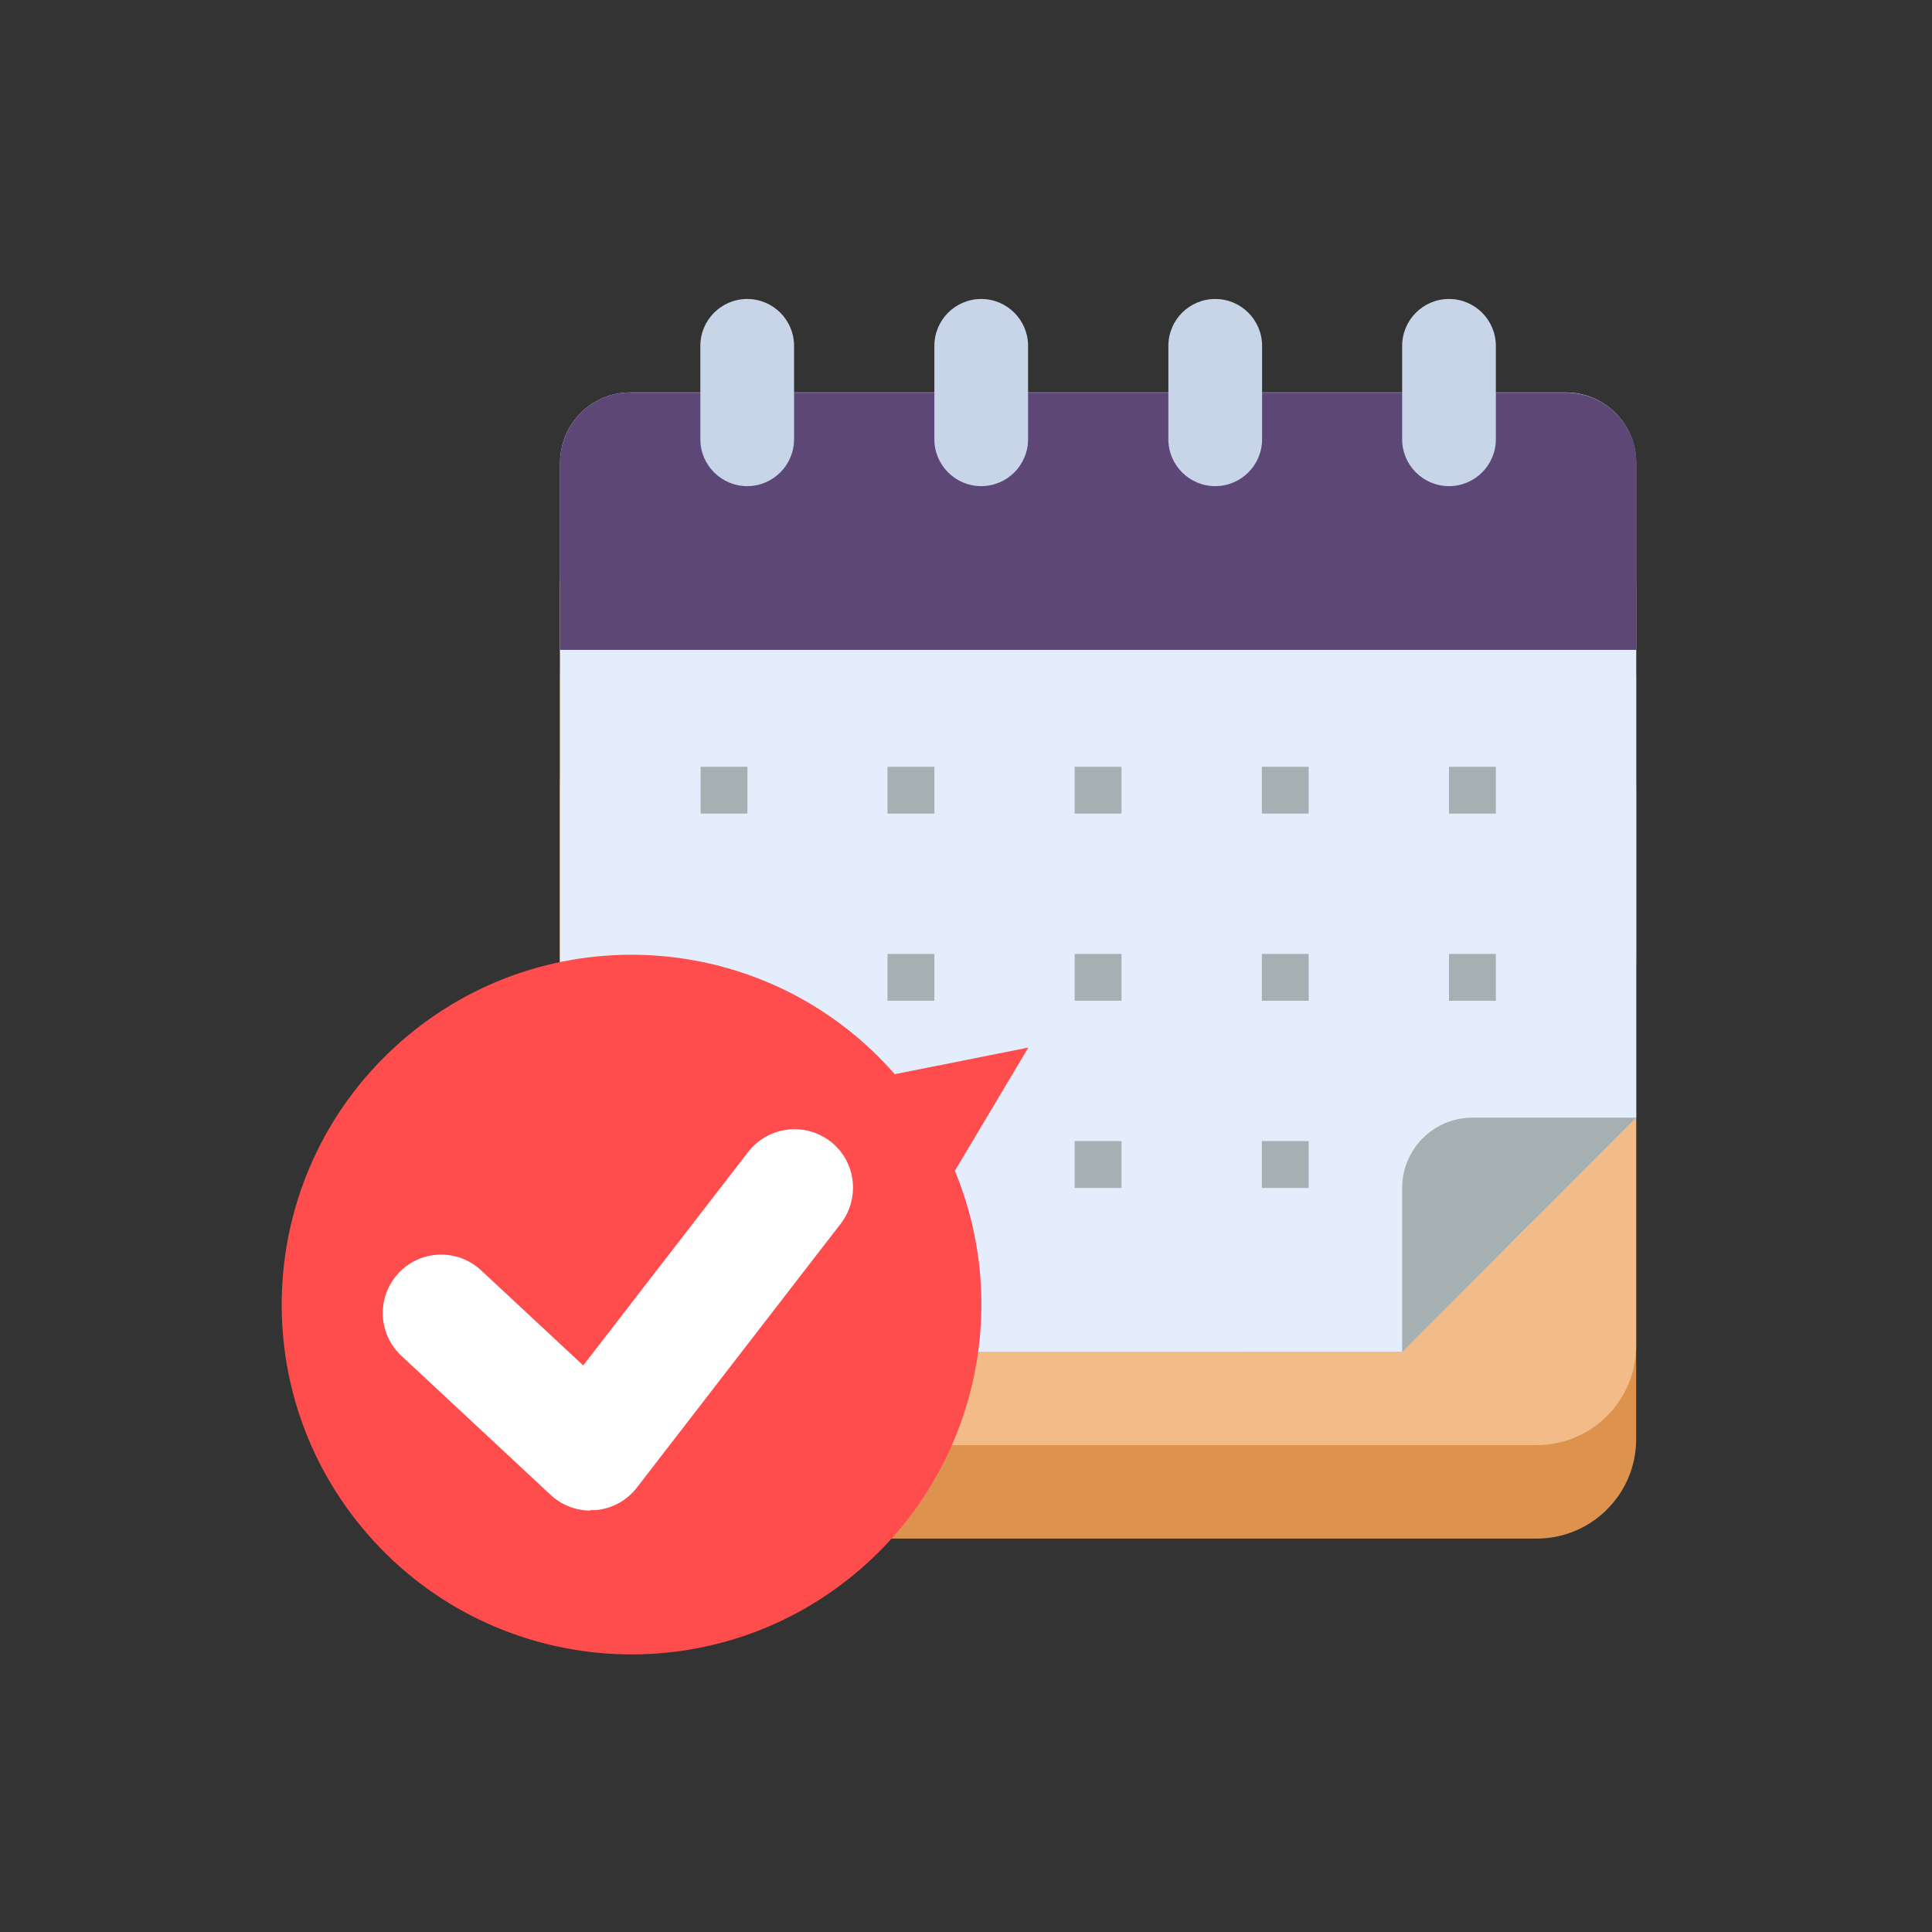 <?xml version="1.0" encoding="UTF-8"?><svg id="Layer_2" xmlns="http://www.w3.org/2000/svg" width="80" height="80" viewBox="0 0 80 80"><rect x="0" y="0" width="80" height="80" fill="#333333" stroke="none"/><g id="Layer_1-2"><g><g id="Group_629"><g id="Group_13"><rect id="Rectangle_30" x="23.19" y="24" width="44.56" height="39.71" rx="4.12" ry="4.12" fill="#dd924e"/><rect id="Rectangle_31" x="23.19" y="20.13" width="44.56" height="39.71" rx="4.12" ry="4.12" fill="#f2bb88"/><rect id="Rectangle_32" x="23.19" y="16.26" width="44.56" height="39.71" rx="16.48" ry="16.48" fill="#ffcb92"/><path id="Path_3" d="M58.06,55.97H26.1c-1.6,0-2.91-1.3-2.91-2.91h0V19.16c0-1.6,1.3-2.91,2.9-2.91h38.75c1.6,0,2.91,1.3,2.91,2.9h0v27.12l-9.69,9.69Z" fill="#e4edfb"/><path id="Path_4" d="M26.1,16.26h38.75c1.6,0,2.91,1.3,2.91,2.9h0v7.75H23.19v-7.75c0-1.6,1.3-2.91,2.9-2.91h0Z" fill="#5d4777"/><path id="Path_5" d="M58.06,55.97v-6.78c0-1.6,1.3-2.91,2.91-2.91h6.78l-9.68,9.69Z" fill="#a6b0b3"/><path id="Path_6" d="M30.94,12.38h0c1.07,0,1.94,.87,1.94,1.94v3.87c0,1.07-.87,1.94-1.94,1.94h0c-1.07,0-1.94-.87-1.94-1.94v-3.87c0-1.07,.87-1.94,1.94-1.94Z" fill="#c8d5e8"/><path id="Path_7" d="M40.63,12.38h0c1.07,0,1.94,.87,1.94,1.94v3.87c0,1.07-.87,1.94-1.94,1.94h0c-1.07,0-1.94-.87-1.94-1.94v-3.87c0-1.07,.87-1.94,1.94-1.94Z" fill="#c8d5e8"/><path id="Path_8" d="M50.32,12.38h0c1.07,0,1.94,.87,1.94,1.94h0v3.87c0,1.07-.87,1.94-1.94,1.94h0c-1.07,0-1.94-.87-1.94-1.94h0v-3.87c0-1.07,.87-1.94,1.94-1.94h0Z" fill="#c8d5e8"/><path id="Path_9" d="M60,12.38h0c1.07,0,1.94,.87,1.94,1.94h0v3.87c0,1.07-.87,1.94-1.94,1.94h0c-1.07,0-1.94-.87-1.94-1.94h0v-3.87c0-1.07,.87-1.94,1.94-1.94h0Z" fill="#c8d5e8"/><path id="Path_10" d="M42.57,43.38l-5.52,1.1c-5.27-6.02-14.42-6.63-20.44-1.36-6.02,5.27-6.63,14.42-1.36,20.44,5.27,6.02,14.42,6.63,20.44,1.36,4.67-4.09,6.22-10.7,3.85-16.44l3.04-5.1Z" fill="#ff4c4c"/><g id="Group_11"><path id="Path_11" d="M36.75,31.75h1.94v1.94h-1.94v-1.94Z" fill="#a6b0b3"/><path id="Path_12" d="M29.01,31.75h1.94v1.94h-1.94v-1.94Z" fill="#a6b0b3"/><path id="Path_13" d="M52.25,31.75h1.94v1.94h-1.94v-1.94Z" fill="#a6b0b3"/><path id="Path_14" d="M60,31.75h1.94v1.94h-1.94v-1.94Z" fill="#a6b0b3"/><path id="Path_15" d="M44.5,31.75h1.94v1.94h-1.94v-1.94Z" fill="#a6b0b3"/><path id="Path_16" d="M36.75,39.5h1.94v1.94h-1.94v-1.94Z" fill="#a6b0b3"/><path id="Path_17" d="M52.25,39.5h1.94v1.94h-1.94v-1.94Z" fill="#a6b0b3"/><path id="Path_18" d="M60,39.5h1.94v1.94h-1.94v-1.94Z" fill="#a6b0b3"/><path id="Path_19" d="M44.5,39.5h1.94v1.94h-1.94v-1.94Z" fill="#a6b0b3"/><path id="Path_20" d="M52.25,47.25h1.94v1.94h-1.94v-1.94Z" fill="#a6b0b3"/><path id="Path_21" d="M44.5,47.25h1.94v1.94h-1.94v-1.94Z" fill="#a6b0b3"/></g><g id="Group_12"><path id="Path_22" d="M24.45,62.55c-.61,0-1.2-.23-1.65-.65l-6.18-5.76c-.98-.91-1.03-2.44-.12-3.42,.91-.98,2.44-1.03,3.42-.12l4.23,3.94,6.83-8.84c.82-1.06,2.34-1.25,3.4-.44s1.25,2.34,.44,3.4l-8.45,10.94c-.42,.54-1.04,.88-1.72,.93-.07,0-.14,0-.2,0Z" fill="#fff"/></g></g></g><rect id="Rectangle_248" width="80" height="80" fill="none"/></g></g></svg>